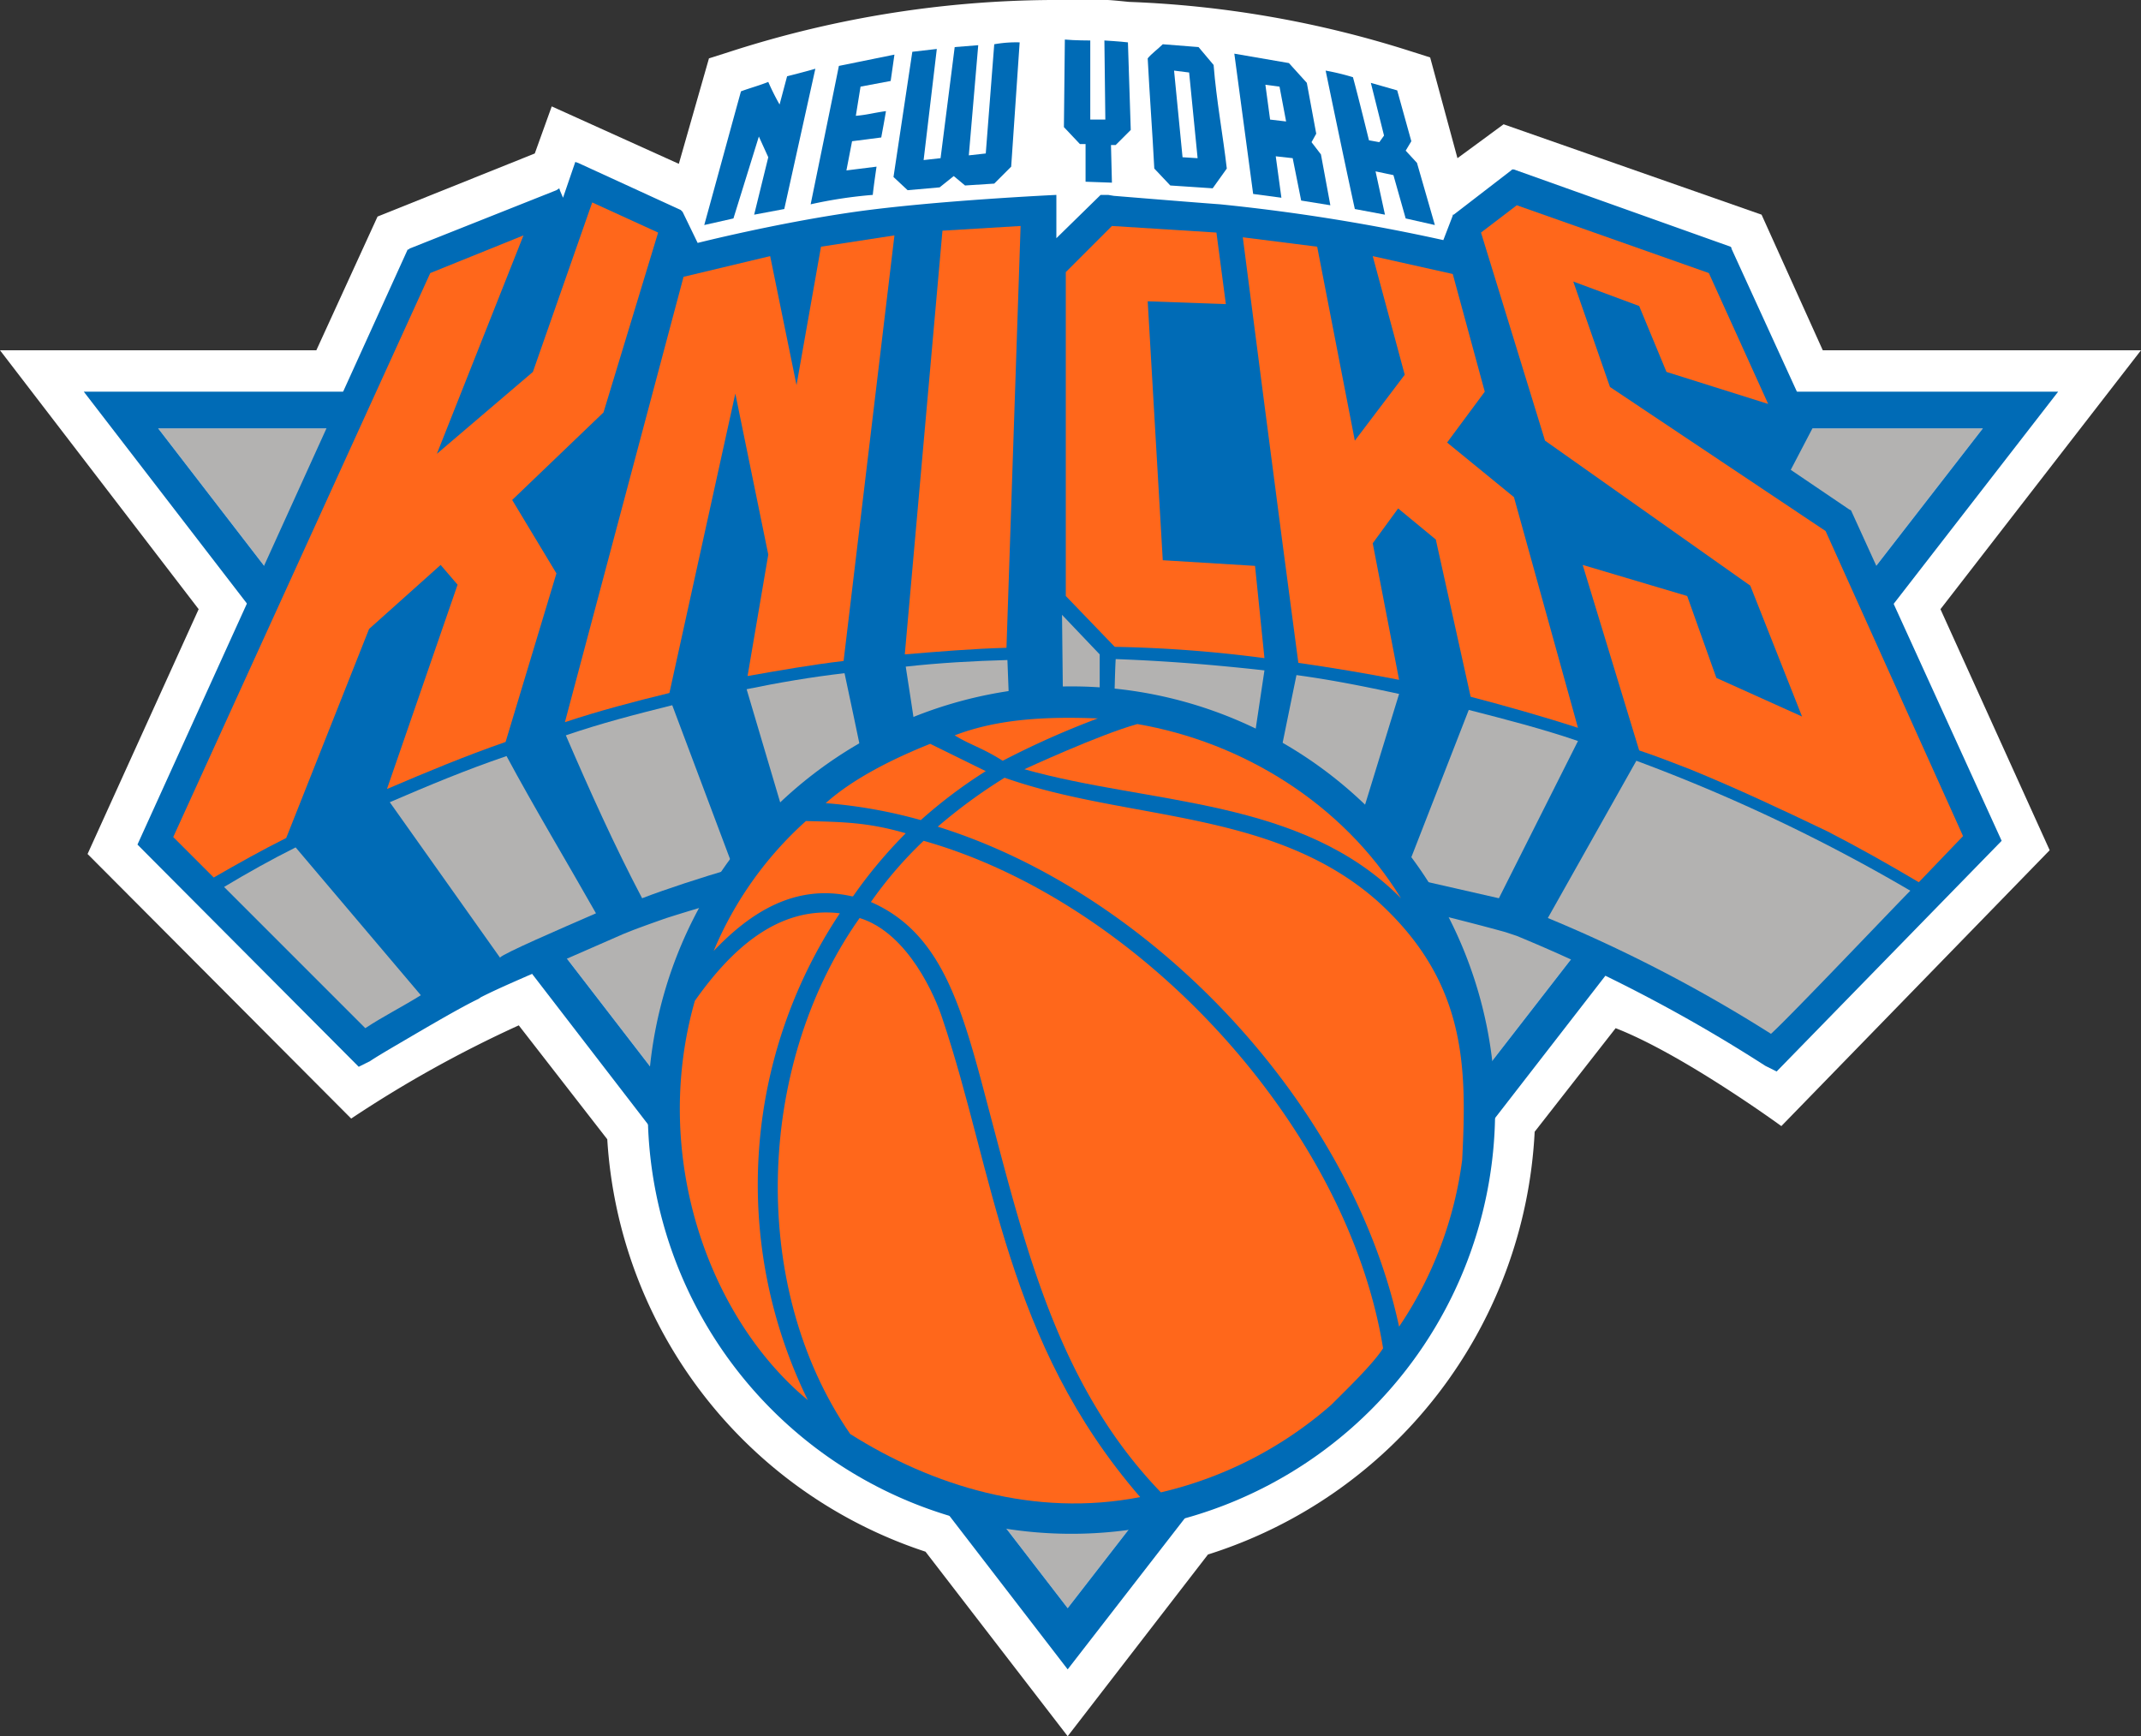 <svg xmlns:rdf="http://www.w3.org/1999/02/22-rdf-syntax-ns#" xmlns="http://www.w3.org/2000/svg" xmlns:cc="http://creativecommons.org/ns#" xmlns:dc="http://purl.org/dc/elements/1.1/" version="1.1" viewBox="0 0 272.88 221.28"><rect x="0" y="0" width="272.88" height="221.28" fill="#333333" stroke="none"/><path d="M136.08,221.28l-18.12-23.52A59.123,59.123,0,0,1,77.4,145.2L66.12,130.68a152.379,152.379,0,0,0-21.36,11.88l-33.6-33.72,14.16-31.2L0,44.64H40.32l7.8-17.04,20.04-8.04,2.16-6,16.2,7.32L90.36,7.44,93,6.6A135.654,135.654,0,0,1,135.72,0h5.4c.48,0,2.76.24,2.76.24a134.204,134.204,0,0,1,35.76,6.24l2.64.84,3.48,12.84L191.64,15.84l32.88,11.52,7.8,17.28h40.56l-25.56,33,13.92,30.72-34.2,35.16s-12.48-9.12-21.12-12.48l-10.32,13.2a59.63,59.63,0,0,1-41.64,53.88Z" fill="#fff"/><polygon points="136.08 204.96 252.72 54.6 20.16 54.6 136.08 204.96" fill="#b3b2b1"/><path d="M252.72,54.6,136.08,204.96,20.16,54.6ZM10.68,49.92l125.4,162.84L262.32,49.92Z" fill="#006bb6"/><path d="M235.92,65.04l-.24-.12-7.44-5.04L231,54.6l.12-.24-.12-.12L220.68,31.68v-.12l-.12-.12-27.6-9.84h-.24l-.12.12-7.32,5.64h-.12v.12L183.96,30.6a246.986,246.986,0,0,0-28.44-4.56c-1.68-.12-6.24-.48-13.56-1.08l-.72-.12h-.96l-5.64,5.52V24.84s-15.48.72-25.68,2.16c-10.08,1.44-20.04,3.96-20.04,3.96L87,27l-.12-.12-.12-.12-13.08-6-.36-.12L73.2,21l-1.44,4.2-.36-.84L71.28,24l-.36.24L52.2,31.68l-.12.12h-.12L17.52,107.64l28.2,28.32,1.44-.72c.72-.48,1.92-1.2,3.36-2.04,3.48-2.04,8.16-4.8,10.44-5.88l.36-.24c2.88-1.44,4.44-2.04,18.12-8.04l1.2-.48s1.56-.6,4.32-1.56c7.56-2.4,27.24-8.28,46.32-8.28h2.4c13.08.36,28.08,3.12,38.52,5.28,9.96,2.16,17.52,4.2,19.68,4.8l1.44.48A197.598,197.598,0,0,1,225,135.84l1.44.72,28.68-29.4Z" fill="#006bb6"/><path d="M232.68,67.68,205.2,49.32l-4.68-13.44,8.4,3.12,3.48,8.4,12.96,4.08L217.8,34.8l-24.48-8.64-4.56,3.48,8.16,26.52,26.16,18.48,6.6,16.68L218.76,86.4l-3.72-10.44L201.72,72l7.2,23.64c2.16.72,4.32,1.56,6.48,2.4,5.88,2.4,11.76,5.16,17.52,7.92,3.96,2.04,7.8,4.2,11.64,6.48l5.64-5.88Z" fill="#ff671b"/><path d="M47.04,80.16,56.16,72l2.16,2.52-9,26.04c5.04-2.16,9.96-4.2,15.12-6l6.48-21.48-5.64-9.36L76.92,52.56l6.96-22.92-8.4-3.84L67.92,47.4,55.68,57.84,66.72,30,54.84,34.8,22.08,106.68l5.16,5.16c3.12-1.8,6.12-3.48,9.24-5.04Z" fill="#ff671b"/><path d="M130.08,28.8l-9.96.6-4.8,54c4.32-.36,8.64-.72,12.96-.84Z" fill="#ff671b"/><path d="M159.96,72.12,148.2,71.4l-1.92-33,9.96.36-1.2-9.12-13.32-.84-5.88,5.88V75.96l6.24,6.48a165.947,165.947,0,0,1,19.08,1.44Z" fill="#ff671b"/><path d="M93.72,50.16l4.2,20.52L95.28,86.16c4.08-.72,8.16-1.44,12.24-1.92L114,30l-9.36,1.44-3.12,17.64L98.16,32.64,87.12,35.28,72,92.04C76.32,90.6,80.88,89.4,85.32,88.32Z" fill="#ff671b"/><path d="M174.96,69.24l3.24-4.44,4.8,3.96,4.44,20.04c4.56,1.2,9.24,2.52,13.68,3.96l-8.16-29.4-8.52-6.96,4.8-6.48-4.08-15-10.2-2.28,4.08,15.12-6.36,8.4-4.8-24.72-9.48-1.2s4.68,36.36,7.08,54.24c4.2.6,8.52,1.32,12.84,2.16Z" fill="#ff671b"/><path d="M116.76,93.6s3.96-2.4,11.88-3.24l-.24-6.24c-4.32.12-8.64.36-12.96.84C115.8,87.36,116.4,91.08,116.76,93.6Z" fill="#b3b2b1"/><path d="M141.96,90a87.615,87.615,0,0,1,9.72,2.16,45.724,45.724,0,0,1,8.04,2.88l1.44-9.6c-6.48-.72-12.48-1.2-18.96-1.44C142.08,86.04,142.08,88.68,141.96,90Z" fill="#b3b2b1"/><path d="M100.32,105.24c3.6-2.76,5.88-5.64,9.72-8.04-.72-3.48-1.68-8.04-2.4-11.4-4.2.48-8.4,1.2-12.48,2.04C96.72,93.12,98.76,99.96,100.32,105.24Z" fill="#b3b2b1"/><path d="M162.96,97.2a46.637,46.637,0,0,1,9.6,7.56l.6.48,5.16-16.8c-4.44-.96-8.64-1.8-13.08-2.4Z" fill="#b3b2b1"/><path d="M178.92,111.72,191.04,114.48l10.08-20.04c-4.56-1.56-9.24-2.76-13.92-3.96Z" fill="#b3b2b1"/><path d="M81.84,114.48c3.12-1.2,7.56-2.64,11.64-3.84l-7.8-20.76c-4.8,1.2-9,2.28-13.56,3.84C75.12,100.68,78.36,107.88,81.84,114.48Z" fill="#b3b2b1"/><path d="M63.72,122.04c.6-.6,7.56-3.6,12.24-5.64-3.6-6.36-7.92-13.56-11.4-20.04-5.28,1.8-9.84,3.72-14.88,5.88Z" fill="#b3b2b1"/><path d="M46.56,131.04c2.16-1.44,4.56-2.64,7.08-4.2L37.68,108c-3.12,1.56-6.12,3.24-9.12,5.04Z" fill="#b3b2b1"/><path d="M197.28,117a186.076,186.076,0,0,1,28.44,14.76c2.52-2.28,15.84-16.32,17.76-18.24a221.254,221.254,0,0,0-34.92-16.56Z" fill="#b3b2b1"/><polygon points="140.16 89.64 135.48 89.52 135.36 78.36 140.16 83.4 140.16 89.64" fill="#b3b2b1"/><path d="M136.56,87.48a54,54,0,1,0,54,54A54.004,54.004,0,0,0,136.56,87.48Z" fill="#006bb6"/><path d="M139.92,91.56a109.565,109.565,0,0,0-12.12,5.4c-2.64-1.68-4.2-2.04-6.12-3.24C127.32,91.56,133.56,91.32,139.92,91.56Z" fill="#ff671b"/><path d="M178.56,114.48c-12.72-12.84-31.8-11.88-48-16.44,0,0,9.6-4.44,14.4-5.76C158.28,94.56,171.12,102.36,178.56,114.48Z" fill="#ff671b"/><path d="M107.04,116.4a62.363,62.363,0,0,0-4.08,62.04c-12.6-10.44-20.04-31.08-14.4-50.88C93.12,121.08,99.12,115.44,107.04,116.4Z" fill="#ff671b"/><path d="M120.12,129.84c6.6,19.56,8.04,41.16,25.2,60.96-13.44,2.64-26.52-1.44-36.96-8.04-13.08-18.96-11.88-47.28,1.2-65.76C115.8,118.92,119.28,127.2,120.12,129.84Z" fill="#ff671b"/><path d="M111,114.96a51.364,51.364,0,0,1,6.72-7.8c27.6,7.8,54,36.48,58.56,64.68-1.32,2.04-4.44,5.04-6.6,7.2a50.232,50.232,0,0,1-21.72,11.16c-12.96-13.44-17.16-30.84-21.72-48C122.76,129,120.36,119.04,111,114.96Z" fill="#ff671b"/><path d="M175.56,114.84c-13.32-11.76-31.92-10.2-47.52-15.72a67.892,67.892,0,0,0-8.52,6.24c27.72,8.64,52.8,35.76,58.8,63.72a49.229,49.229,0,0,0,8.04-21.24C186.96,135.96,186.96,125.16,175.56,114.84Z" fill="#ff671b"/><path d="M115.44,106.2a59.685,59.685,0,0,0-6.72,8.04h-.12c-7.32-1.68-13.08,2.16-17.64,6.96a46.164,46.164,0,0,1,11.76-16.56C107.16,104.76,110.52,104.76,115.44,106.2Z" fill="#ff671b"/><path d="M117.36,104.52a62.262,62.262,0,0,1,8.28-6.24l-7.08-3.48c-4.8,1.92-9.84,4.44-13.32,7.56A62.935,62.935,0,0,1,117.36,104.52Z" fill="#ff671b"/><path d="M128.88,21.24l-2.16,2.16-3.72.24-1.44-1.2-1.8,1.44-4.08.36-1.8-1.68,2.4-15.96,3.12-.36L117.72,20.4l2.16-.24L121.68,6l3-.24-1.2,14.04,2.16-.24,1.08-13.92a15.863,15.863,0,0,1,3.24-.24Z" fill="#006bb6"/><path d="M138.96,5.16V15.24h1.92l-.12-10.08s2.04.12,3,.24l.36,11.16-1.92,1.92h-.6l.12,4.8-3.36-.12v-4.8h-.72L135.6,16.2l.12-11.16C136.92,5.16,138.96,5.16,138.96,5.16Z" fill="#006bb6"/><path d="M114,6.96l-.48,3.36-3.84.72-.6,3.72c1.44-.12,2.16-.36,3.84-.6-.24,1.44-.36,2.04-.6,3.36L108.6,18l-.72,3.72,3.84-.48s-.36,2.4-.48,3.6a57.264,57.264,0,0,0-7.92,1.2S106.08,12.6,106.92,8.4Z" fill="#006bb6"/><path d="M99.96,26.64l-3.84.72L97.92,20.04l-1.2-2.64L93.48,27.84l-3.72.84c1.56-5.64,3.12-11.4,4.68-17.04,1.32-.48,2.28-.72,3.48-1.2a30.402,30.402,0,0,0,1.44,2.88l.96-3.6s2.4-.6,3.6-.96Z" fill="#006bb6"/><path d="M149.64,9l1.08,11.04,1.92.12L151.56,9.24Zm5.04-.72c.36,4.56,1.2,9,1.68,13.2L154.56,24l-5.4-.36-2.04-2.16c-.24-4.68-.6-9.36-.84-14.04.48-.6,1.32-1.2,1.92-1.8l4.56.36Z" fill="#006bb6"/><path d="M172.44,9.84c.72,2.64,2.04,8.04,2.04,8.04l1.32.24.6-.84-1.68-6.72s1.68.48,3.36.96l1.8,6.48-.72,1.2,1.44,1.56,2.28,7.92-3.72-.84-1.56-5.52-2.28-.48,1.2,5.52-3.84-.72c-1.32-6-3.72-17.64-3.72-17.64A29.881,29.881,0,0,1,172.44,9.84Z" fill="#006bb6"/><path d="M161.28,10.8l.6,4.44,2.04.24L163.08,11.04Zm5.28-.24,1.2,6.48-.6,1.08,1.2,1.56,1.2,6.48-3.72-.6-1.08-5.4L162.6,19.92l.72,5.28-3.6-.48-2.4-17.88,6.96,1.2Z" fill="#006bb6"/></svg>